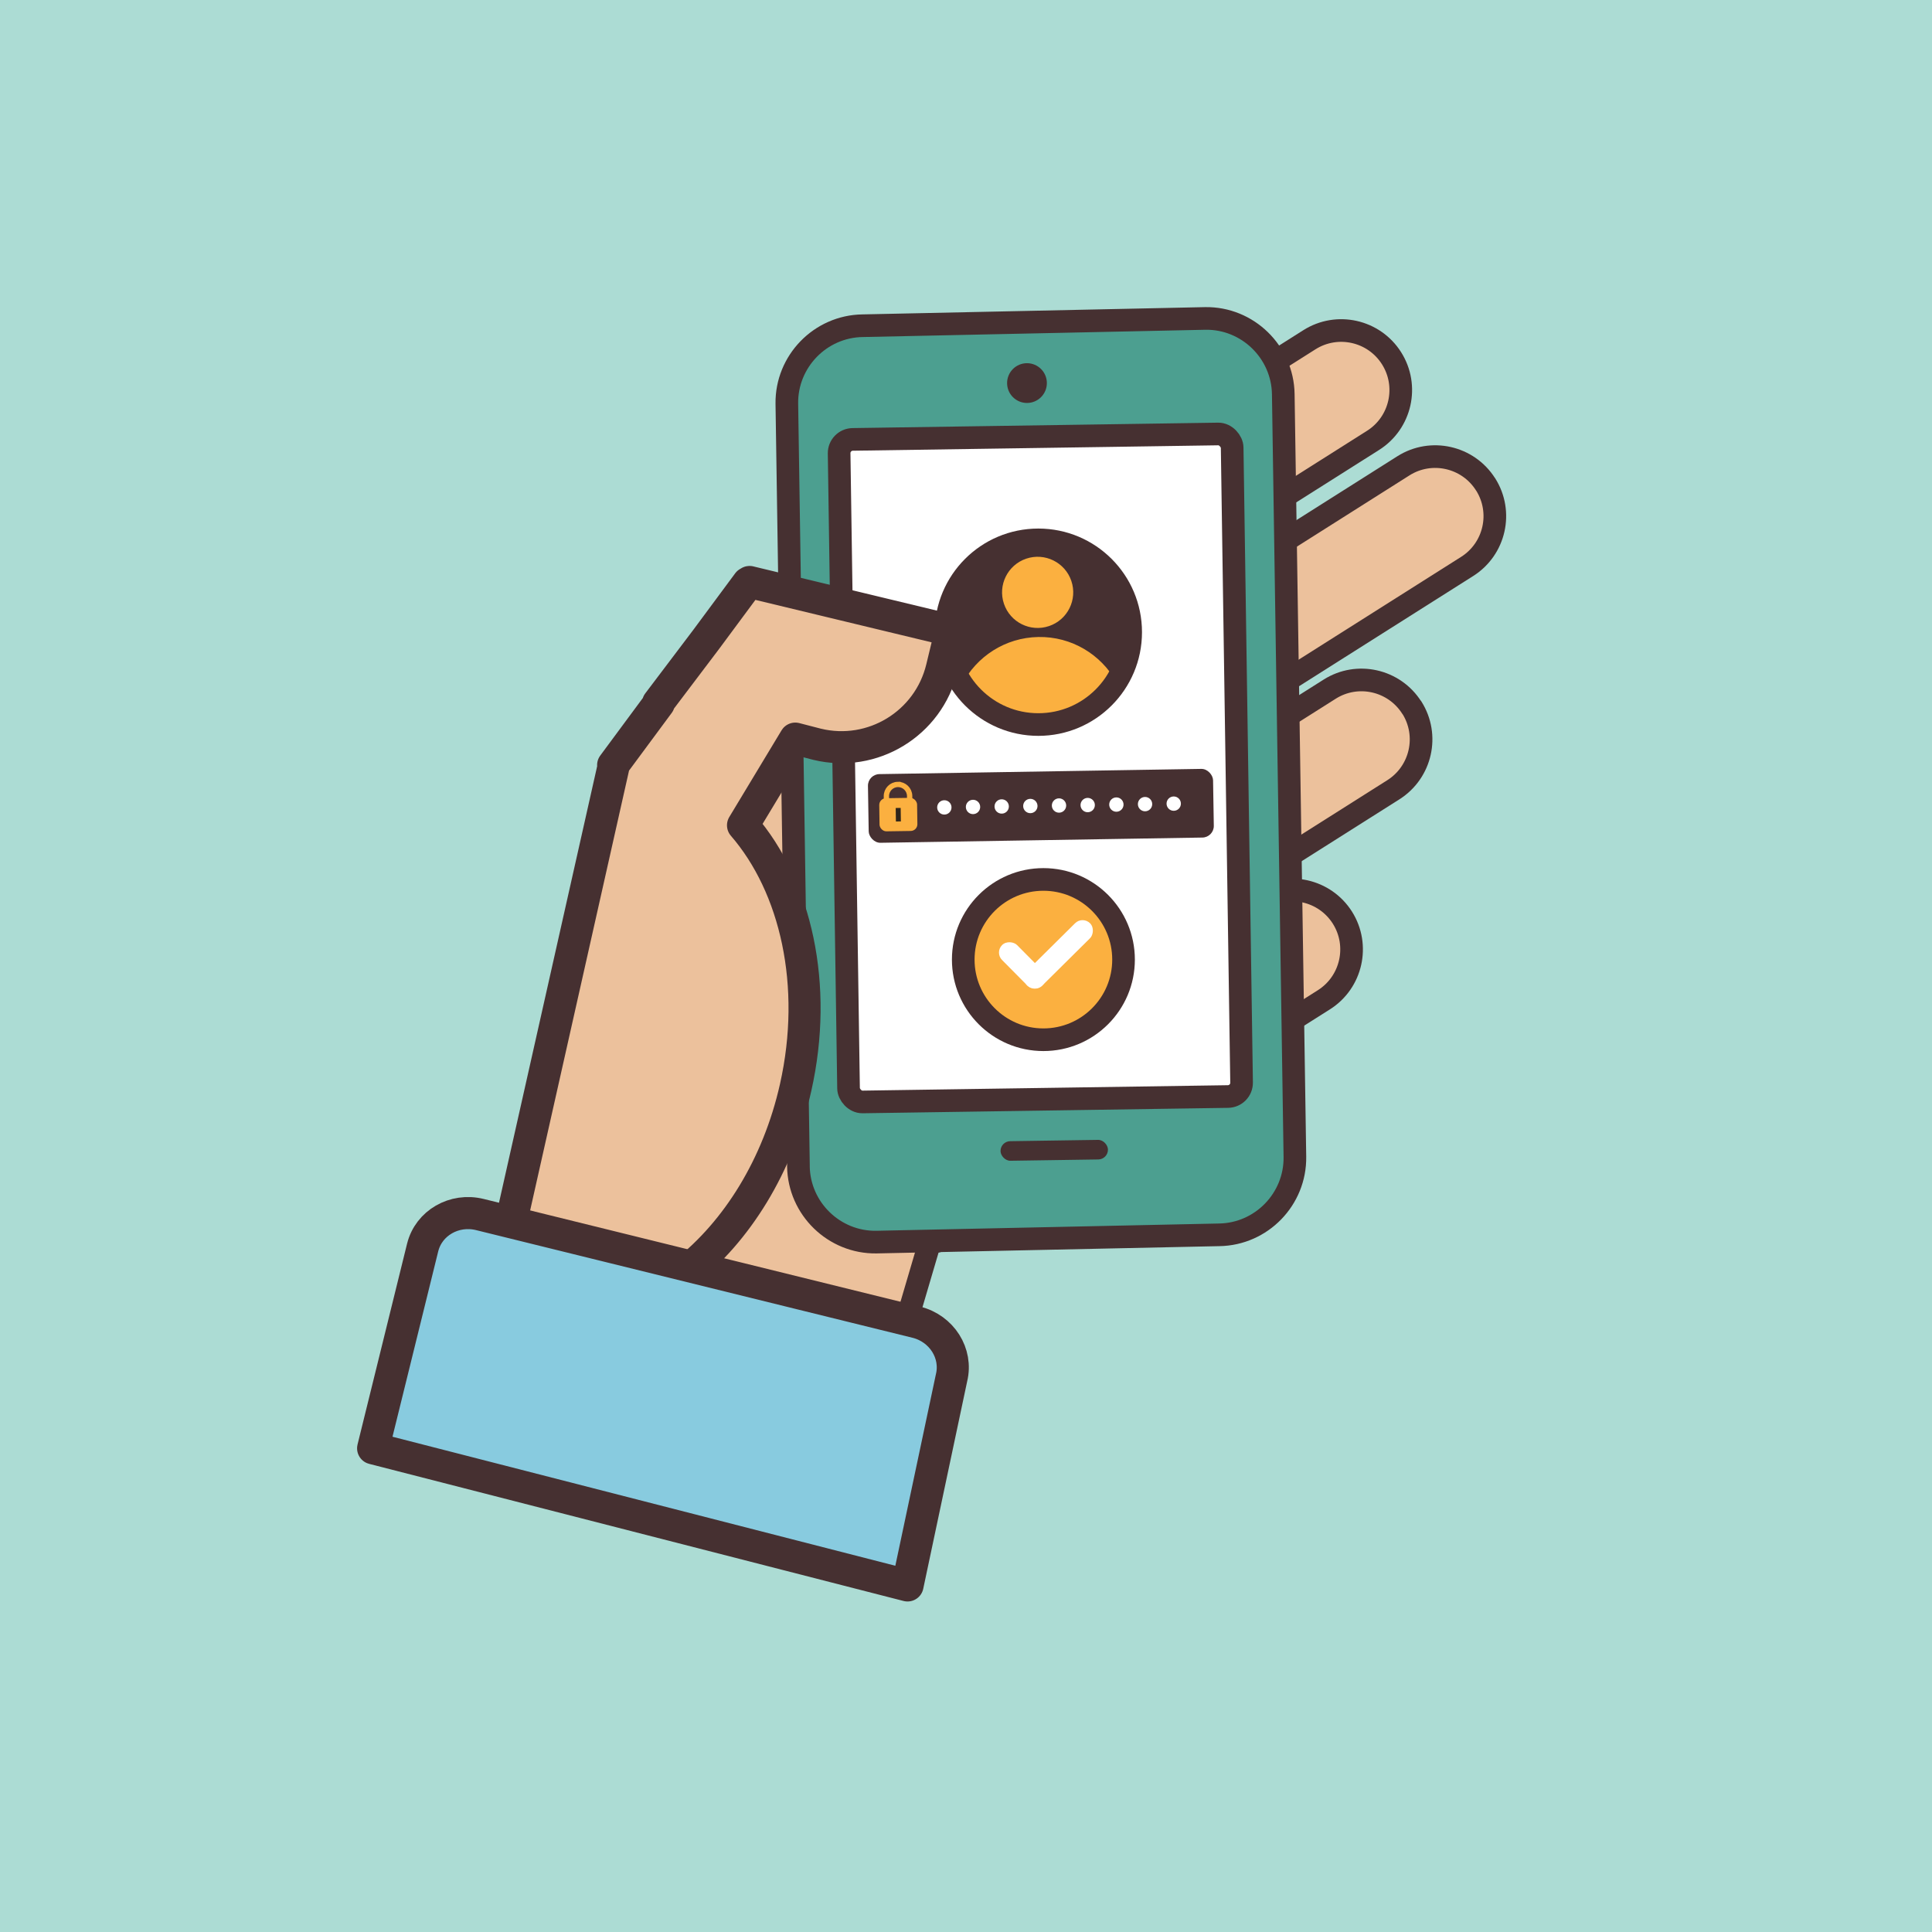 <?xml version="1.0" encoding="UTF-8"?><svg id="Layer_1" xmlns="http://www.w3.org/2000/svg" viewBox="0 0 512 512"><rect width="512" height="512" fill="#acdcd4"/><path d="M170.17,220.57c-17.5,11.07-22.71,34.24-11.63,51.74l32.59,51.48c11.07,17.51,34.24,22.72,51.74,11.63l51.49-32.58c17.51-11.07,22.72-34.24,11.63-51.74l-32.58-51.49c-11.07-17.5-34.24-22.71-51.74-11.63l-51.49,32.58Z" fill="#ecc19c"/><path d="M355.73,243.19c4.65,7.36,2.45,17.12-4.9,21.77l-98.18,62.13c-7.35,4.66-17.11,2.46-21.77-4.89h0c-4.66-7.36-2.46-17.12,4.9-21.77l98.17-62.13c7.37-4.65,17.11-2.46,21.78,4.9h0Z" fill="#ecc19c"/><path d="M374.14,187.54c4.66,7.36,2.47,17.1-4.9,21.77l-98.17,62.12c-7.36,4.65-17.11,2.46-21.77-4.9h0c-4.66-7.36-2.46-17.12,4.9-21.77l98.17-62.12c7.36-4.66,17.11-2.47,21.77,4.9h0Z" fill="#ecc19c"/><path d="M393.7,128.35c4.66,7.36,2.47,17.11-4.9,21.77l-98.17,62.12c-7.36,4.66-17.11,2.46-21.77-4.89h0c-4.67-7.36-2.48-17.11,4.89-21.77l98.16-62.13c7.36-4.66,17.11-2.46,21.77,4.89h0Z" fill="#ecc19c"/><path d="M368.77,94.93c4.66,7.36,2.47,17.11-4.89,21.77l-98.17,62.12c-7.36,4.66-17.11,2.46-21.77-4.89h0c-4.67-7.36-2.48-17.11,4.9-21.77l98.16-62.12c7.36-4.66,17.11-2.47,21.77,4.89h0Z" fill="#ecc19c"/><path d="M393.7,128.35c4.66,7.36,2.47,17.11-4.9,21.77l-98.17,62.12c-7.36,4.66-17.11,2.46-21.77-4.89h0c-4.67-7.36-2.48-17.11,4.89-21.77l98.16-62.13c7.36-4.66,17.11-2.46,21.77,4.89h0Z" fill="none" stroke="#463031" stroke-linecap="round" stroke-linejoin="round" stroke-width="6"/><path d="M368.77,94.93c4.66,7.36,2.47,17.11-4.89,21.77l-98.17,62.12c-7.36,4.66-17.11,2.46-21.77-4.89h0c-4.67-7.36-2.48-17.11,4.9-21.77l98.16-62.12c7.36-4.66,17.11-2.47,21.77,4.89h0Z" fill="none" stroke="#463031" stroke-linecap="round" stroke-linejoin="round" stroke-width="6"/><path d="M223.6,406.59l38.78-131.67c3.37-14.98-6.05-29.86-21.02-33.23l-44.07-9.91c-14.98-3.37-29.86,6.04-33.23,21.03l-38.78,131.67,98.33,22.11Z" fill="#ecc19c"/><path d="M374.14,187.54c-4.66-7.36-14.41-9.56-21.77-4.9l-98.17,62.12c-.84.53-1.59,1.13-2.29,1.78-3.04-2.28-6.6-3.97-10.54-4.86l-44.07-9.91c-14.98-3.37-29.86,6.04-33.23,21.03l-38.78,131.67,98.33,22.11,22.74-77.21c2.18-.29,4.34-1.04,6.31-2.29l98.18-62.13c7.35-4.66,9.54-14.41,4.9-21.77-4.66-7.36-14.41-9.55-21.78-4.9l-74.71,47.28,3.14-10.66c.08-.35.14-.7.21-1.06,2.91.01,5.85-.76,8.48-2.43l98.17-62.12c7.36-4.67,9.55-14.41,4.9-21.77Z" fill="none" stroke="#463031" stroke-linecap="round" stroke-linejoin="round" stroke-width="6"/><rect x="223.62" y="115.72" width="104.17" height="175.6" rx="3.65" ry="3.65" transform="translate(-2.99 4.11) rotate(-.85)" fill="#f8b334"/><path d="M211.59,309.11c.17,11.2,9.47,20.23,20.67,20.06l90.84-1.93c11.2-.17,20.22-9.46,20.06-20.67l-3.08-202.12c-.17-11.2-9.47-20.23-20.66-20.06l-90.84,1.93c-11.2.17-20.22,9.47-20.06,20.66l3.08,202.12Z" fill="#4c9f90"/><path d="M211.59,309.11c.17,11.2,9.47,20.23,20.67,20.06l90.84-1.93c11.2-.17,20.22-9.46,20.06-20.67l-3.08-202.12c-.17-11.2-9.47-20.23-20.66-20.06l-90.84,1.93c-11.2.17-20.22,9.47-20.06,20.66l3.08,202.12Z" fill="none" stroke="#463031" stroke-linecap="round" stroke-linejoin="round" stroke-width="6"/><rect x="223.62" y="115.72" width="104.17" height="175.6" rx="3.65" ry="3.65" transform="translate(-2.99 4.11) rotate(-.85)" fill="#fff"/><rect x="223.62" y="115.72" width="104.17" height="175.6" rx="3.65" ry="3.65" transform="translate(-2.99 4.11) rotate(-.85)" fill="none" stroke="#463031" stroke-linecap="round" stroke-linejoin="round" stroke-width="6"/><rect x="265.16" y="302.25" width="28.47" height="5.19" rx="2.59" ry="2.59" transform="translate(-4.5 4.18) rotate(-.85)" fill="#463031"/><circle cx="275.17" cy="167.54" r="24.47" fill="#463031"/><path d="M275.57,192c8.53-.14,15.97-4.63,20.24-11.33-4.04-7.2-11.79-12.01-20.62-11.86s-16.42,5.21-20.22,12.53c4.49,6.55,12.07,10.8,20.6,10.66Z" fill="#fbb040"/><circle cx="274.99" cy="156.99" r="9.43" transform="translate(-35.83 96.5) rotate(-18.71)" fill="#fbb040"/><rect x="230.11" y="204.45" width="91.47" height="18.2" rx="3.07" ry="3.07" transform="translate(-3.43 4.51) rotate(-.93)" fill="#463031"/><circle cx="250.26" cy="213.97" r="1.9" fill="#fff"/><circle cx="257.86" cy="213.85" r="1.9" fill="#fff"/><circle cx="265.46" cy="213.72" r="1.9" fill="#fff"/><circle cx="273.05" cy="213.6" r="1.9" fill="#fff"/><circle cx="280.65" cy="213.47" r="1.9" fill="#fff"/><circle cx="288.25" cy="213.35" r="1.9" fill="#fff"/><circle cx="295.85" cy="213.22" r="1.9" fill="#fff"/><circle cx="303.45" cy="213.1" r="1.9" fill="#fff"/><circle cx="311.05" cy="212.97" r="1.9" fill="#fff"/><path d="M237.97,207.91h0c1.7,0,3.08,1.38,3.08,3.08v3.54h-6.16v-3.54c0-1.7,1.38-3.08,3.08-3.08Z" transform="translate(-3.09 3.53) rotate(-.85)" fill="none" stroke="#fbb040" stroke-miterlimit="10" stroke-width="1.41"/><rect x="233.03" y="211.51" width="10.03" height="8.78" rx="1.79" ry="1.79" transform="translate(-3.16 3.53) rotate(-.85)" fill="#fbb040"/><rect x="237.38" y="214.14" width="1.32" height="3.58" transform="translate(-3.16 3.53) rotate(-.85)" fill="#2f251a"/><circle cx="276.51" cy="254.3" r="21.24" fill="#fbb040"/><circle cx="276.51" cy="254.3" r="21.24" fill="none" stroke="#463031" stroke-linecap="round" stroke-linejoin="round" stroke-width="6"/><rect x="268.08" y="248.26" width="5.61" height="15.11" rx="2.8" ry="2.8" transform="translate(-101.59 264.71) rotate(-44.73)" fill="#fff"/><rect x="277.75" y="241.21" width="5.61" height="23.43" rx="2.8" ry="2.8" transform="translate(262.8 -124.39) rotate(45.27)" fill="#fff"/><path d="M174.4,186.32l42.17,10.92c14.69,3.55,29.5-5.47,33.05-20.18l2.14-8.86c.09-.38.13-.75.2-1.13l-53.31-12.84-24.26,32.09Z" fill="#ecc19c"/><polygon points="221.86 177.34 194.78 222.23 162.5 202.76 198.25 154.46 221.86 177.34" fill="#ecc19c"/><path d="M134.82,326.64l27.93-124.21c3.13.01,6.27.34,9.39,1.04,30.36,6.83,47.69,44.78,38.7,84.75-4.69,20.85-15.62,38.13-29.3,48.93l-46.73-10.51Z" fill="#ecc19c"/><path d="M198.66,154.23l-.27.36-.14-.13-11.11,15-12.75,16.86.22.06-12.12,16.38.16.1-27.83,123.78,46.73,10.51c13.69-10.8,24.61-28.07,29.3-48.93,6.1-27.14.06-53.34-13.94-69.51l13.85-22.97,5.8,1.5c14.69,3.55,29.5-5.47,33.05-20.18l2.14-8.86c.09-.38.13-.75.2-1.13l-53.31-12.84Z" fill="none" stroke="#463031" stroke-linecap="round" stroke-linejoin="round" stroke-width="8.5"/><path d="M98.88,383.83l13.13-53.23c1.6-6.49,8.38-10.4,15.14-8.74l115.67,28.53c6.76,1.67,10.94,8.28,9.34,14.77l-11.65,55-141.63-36.34Z" fill="#88cbdf"/><path d="M112.01,330.6c1.6-6.49,8.38-10.4,15.14-8.74l115.67,28.53c6.76,1.67,10.94,8.28,9.34,14.77l-11.65,55-141.63-36.34,13.13-53.23Z" fill="none" stroke="#463031" stroke-linecap="round" stroke-linejoin="round" stroke-width="8.5"/><circle cx="275.17" cy="167.54" r="24.47" fill="none" stroke="#463031" stroke-linecap="round" stroke-linejoin="round" stroke-width="6"/><circle cx="272.16" cy="101.52" r="5.27" fill="#463031"/></svg>